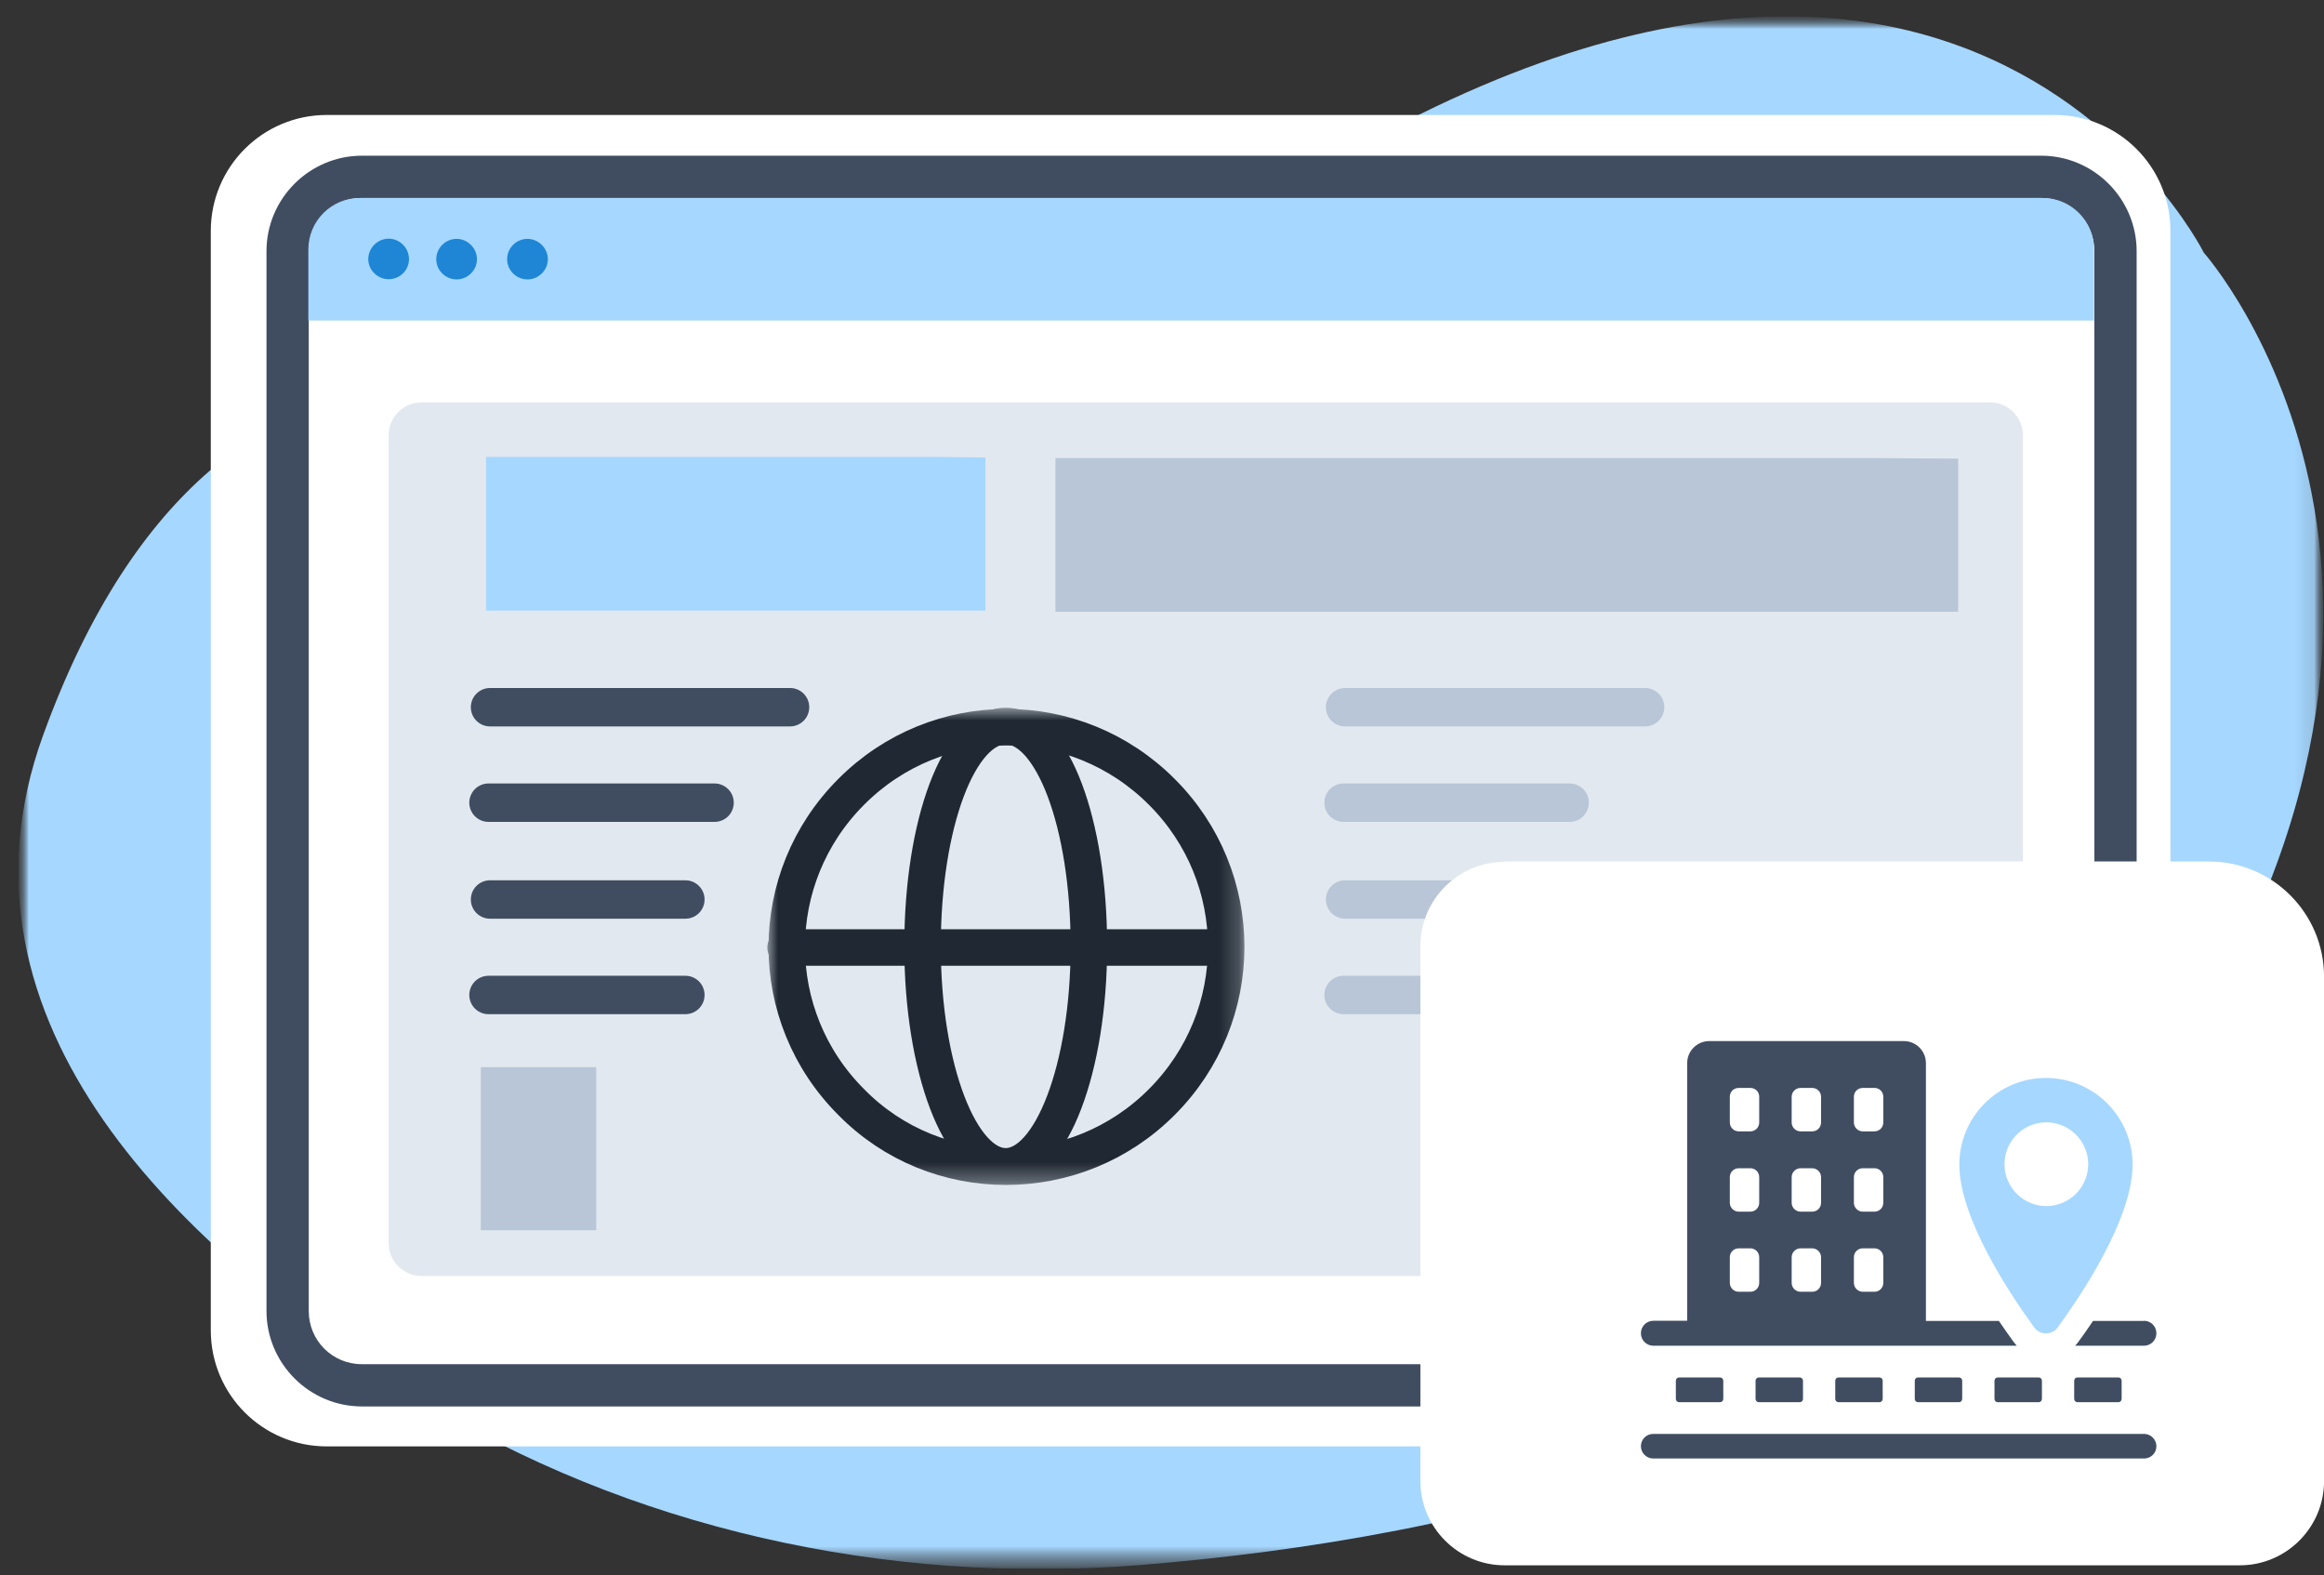 <?xml version="1.0" encoding="UTF-8"?> <svg xmlns="http://www.w3.org/2000/svg" width="121" height="82" viewBox="0 0 121 82" fill="none"><rect x="0" y="0" width="121" height="82" fill="#333333" stroke="none"/><g clip-path="url(#clip0_432_283)"><mask id="mask0_432_283" style="mask-type:luminance" maskUnits="userSpaceOnUse" x="0" y="0" width="121" height="82"><path d="M120.953 0.845H0.953V81.675H120.953V0.845Z" fill="white"></path></mask><g mask="url(#mask0_432_283)"><mask id="mask1_432_283" style="mask-type:luminance" maskUnits="userSpaceOnUse" x="0" y="0" width="121" height="82"><path d="M120.953 0.845H0.953V81.675H120.953V0.845Z" fill="white"></path></mask><g mask="url(#mask1_432_283)"><mask id="mask2_432_283" style="mask-type:luminance" maskUnits="userSpaceOnUse" x="0" y="0" width="121" height="82"><path d="M120.943 0.845H0.953V81.675H120.943V0.845Z" fill="white"></path></mask><g mask="url(#mask2_432_283)"><path fill-rule="evenodd" clip-rule="evenodd" d="M31.574 21.895C31.574 21.895 11.864 11.775 2.244 38.275C-3.206 53.315 9.614 65.245 21.734 72.755C32.664 79.515 46.054 82.555 59.434 81.465C76.014 80.125 98.904 75.175 110.884 58.865C131.024 31.465 114.744 13.155 114.744 13.155C114.744 13.155 99.904 -16.585 57.714 16.405C57.714 16.405 45.694 26.275 31.574 21.895Z" fill="#A6D7FF"></path><path fill-rule="evenodd" clip-rule="evenodd" d="M106.965 75.295H17.015C13.675 75.295 10.975 72.595 10.975 69.255V12.025C10.975 8.685 13.675 5.985 17.015 5.985H106.965C110.305 5.985 113.005 8.685 113.005 12.025V69.245C113.005 72.585 110.305 75.285 106.965 75.285V75.295Z" fill="white"></path><path d="M106.275 73.215H18.845C16.105 73.215 13.875 70.975 13.875 68.245V13.075C13.875 10.335 16.115 8.105 18.845 8.105H106.275C109.015 8.105 111.245 10.345 111.245 13.075V68.245C111.245 70.985 109.005 73.215 106.275 73.215ZM18.845 10.305C17.305 10.305 16.075 11.535 16.075 13.075V68.245C16.075 69.785 17.305 71.015 18.845 71.015H106.275C107.815 71.015 109.045 69.785 109.045 68.245V13.075C109.045 11.535 107.815 10.305 106.275 10.305H18.845Z" fill="#404D61"></path><path fill-rule="evenodd" clip-rule="evenodd" d="M106.365 10.305H18.735C17.255 10.305 16.055 11.505 16.055 12.985V16.685H109.025V12.985C109.025 11.505 107.825 10.305 106.345 10.305H106.365Z" fill="#A6D7FF"></path><path fill-rule="evenodd" clip-rule="evenodd" d="M21.294 13.485C21.294 14.075 20.814 14.535 20.234 14.535C19.654 14.535 19.174 14.055 19.174 13.485C19.174 12.915 19.654 12.425 20.234 12.425C20.814 12.425 21.294 12.905 21.294 13.485ZM23.774 12.435C23.184 12.435 22.714 12.915 22.714 13.495C22.714 14.075 23.194 14.545 23.774 14.545C24.354 14.545 24.834 14.065 24.834 13.495C24.834 12.925 24.354 12.435 23.774 12.435ZM27.464 12.435C26.874 12.435 26.404 12.915 26.404 13.495C26.404 14.075 26.884 14.545 27.464 14.545C28.044 14.545 28.524 14.065 28.524 13.495C28.524 12.925 28.044 12.435 27.464 12.435Z" fill="#1E86D5"></path><path opacity="0.4" d="M103.604 20.945H21.954C21.004 20.945 20.234 21.715 20.234 22.665V64.705C20.234 65.655 21.004 66.425 21.954 66.425H103.604C104.554 66.425 105.324 65.655 105.324 64.705V22.665C105.324 21.715 104.554 20.945 103.604 20.945Z" fill="#B8C6D7"></path><path d="M51.305 23.815L48.825 23.785H25.305V31.785H51.305V23.815Z" fill="#A6D7FF"></path><path d="M101.953 23.875L97.473 23.845H54.953V31.845H101.953V23.875Z" fill="#B8C6D7"></path><path d="M31.043 55.555H25.033V64.045H31.043V55.555Z" fill="#B8C6D7"></path><path d="M37.204 41.785H25.434M25.514 36.815H41.134M35.684 51.795H25.434M25.514 46.825H35.684" stroke="#404D61" stroke-width="2" stroke-linecap="round" stroke-linejoin="round"></path><path d="M81.723 41.785H69.953M70.033 36.815H85.653M80.203 51.795H69.953M70.033 46.825H80.203" stroke="#B8C6D7" stroke-width="2" stroke-linecap="round" stroke-linejoin="round"></path></g></g></g><path d="M78.333 44.845H115.003C118.313 44.845 121.003 47.535 121.003 50.845V77.105C121.003 79.515 119.033 81.485 116.623 81.485H78.333C75.923 81.485 73.953 79.515 73.953 77.105V49.245C73.953 46.835 75.923 44.865 78.333 44.865V44.845Z" fill="white"></path><mask id="mask3_432_283" style="mask-type:luminance" maskUnits="userSpaceOnUse" x="39" y="36" width="26" height="26"><path d="M64.783 36.845H39.953V61.675H64.783V36.845Z" fill="white"></path></mask><g mask="url(#mask3_432_283)"><path d="M52.363 60.715C54.713 60.715 56.693 55.635 56.693 49.255C56.693 42.875 54.793 37.795 52.363 37.795C49.933 37.795 48.033 42.875 48.033 49.255C48.033 55.635 50.003 60.715 52.363 60.715Z" stroke="#202833" stroke-width="1.9" stroke-linecap="round" stroke-linejoin="round"></path><path d="M40.902 49.325H63.742" stroke="#202833" stroke-width="1.9" stroke-linecap="round" stroke-linejoin="round"></path><path d="M60.483 57.375C64.963 52.895 64.963 45.685 60.483 41.215C56.003 36.735 48.793 36.735 44.323 41.215C39.843 45.695 39.843 52.905 44.323 57.375C48.723 61.855 56.013 61.855 60.483 57.375Z" stroke="#202833" stroke-width="1.9" stroke-linecap="round" stroke-linejoin="round"></path></g><path d="M101.993 71.705H99.863C99.769 71.705 99.693 71.781 99.693 71.875V72.825C99.693 72.919 99.769 72.995 99.863 72.995H101.993C102.087 72.995 102.163 72.919 102.163 72.825V71.875C102.163 71.781 102.087 71.705 101.993 71.705Z" fill="#404D61"></path><path d="M106.144 71.705H104.014C103.92 71.705 103.844 71.781 103.844 71.875V72.825C103.844 72.919 103.92 72.995 104.014 72.995H106.144C106.238 72.995 106.314 72.919 106.314 72.825V71.875C106.314 71.781 106.238 71.705 106.144 71.705Z" fill="#404D61"></path><path d="M110.294 71.705H108.164C108.07 71.705 107.994 71.781 107.994 71.875V72.825C107.994 72.919 108.07 72.995 108.164 72.995H110.294C110.388 72.995 110.464 72.919 110.464 72.825V71.875C110.464 71.781 110.388 71.705 110.294 71.705Z" fill="#404D61"></path><path d="M97.853 71.705H95.723C95.629 71.705 95.553 71.781 95.553 71.875V72.825C95.553 72.919 95.629 72.995 95.723 72.995H97.853C97.947 72.995 98.023 72.919 98.023 72.825V71.875C98.023 71.781 97.947 71.705 97.853 71.705Z" fill="#404D61"></path><path d="M93.704 71.705H91.574C91.48 71.705 91.404 71.781 91.404 71.875V72.825C91.404 72.919 91.48 72.995 91.574 72.995H93.704C93.798 72.995 93.874 72.919 93.874 72.825V71.875C93.874 71.781 93.798 71.705 93.704 71.705Z" fill="#404D61"></path><path d="M89.554 71.705H87.424C87.33 71.705 87.254 71.781 87.254 71.875V72.825C87.254 72.919 87.33 72.995 87.424 72.995H89.554C89.648 72.995 89.724 72.919 89.724 72.825V71.875C89.724 71.781 89.648 71.705 89.554 71.705Z" fill="#404D61"></path><path d="M111.634 68.765H108.974C108.704 69.175 108.434 69.545 108.194 69.875C108.144 69.935 108.104 69.995 108.044 70.055H111.624C111.984 70.055 112.274 69.765 112.274 69.405C112.274 69.045 111.984 68.755 111.624 68.755L111.634 68.765ZM104.074 68.765H100.274V55.345C100.274 54.715 99.764 54.195 99.124 54.195H88.994C88.364 54.195 87.844 54.705 87.844 55.345V68.755H86.084C85.724 68.755 85.434 69.045 85.434 69.405C85.434 69.765 85.724 70.055 86.084 70.055H105.004C104.954 69.995 104.904 69.935 104.854 69.875C104.614 69.545 104.344 69.165 104.074 68.765ZM91.594 66.785C91.594 67.035 91.394 67.245 91.134 67.245H90.524C90.274 67.245 90.064 67.035 90.064 66.785V65.445C90.064 65.195 90.264 64.985 90.524 64.985H91.134C91.394 64.985 91.594 65.195 91.594 65.445V66.785ZM91.594 62.615C91.594 62.865 91.394 63.075 91.134 63.075H90.524C90.274 63.075 90.064 62.865 90.064 62.615V61.275C90.064 61.025 90.264 60.815 90.524 60.815H91.134C91.394 60.815 91.594 61.025 91.594 61.275V62.615ZM91.594 58.435C91.594 58.685 91.394 58.895 91.134 58.895H90.524C90.274 58.895 90.064 58.685 90.064 58.435V57.095C90.064 56.835 90.264 56.635 90.524 56.635H91.134C91.394 56.635 91.594 56.835 91.594 57.095V58.435ZM94.814 66.785C94.814 67.035 94.614 67.245 94.354 67.245H93.744C93.494 67.245 93.284 67.035 93.284 66.785V65.445C93.284 65.195 93.494 64.985 93.744 64.985H94.354C94.604 64.985 94.814 65.195 94.814 65.445V66.785ZM94.814 62.615C94.814 62.865 94.614 63.075 94.354 63.075H93.744C93.494 63.075 93.284 62.865 93.284 62.615V61.275C93.284 61.025 93.494 60.815 93.744 60.815H94.354C94.604 60.815 94.814 61.025 94.814 61.275V62.615ZM94.814 58.435C94.814 58.685 94.614 58.895 94.354 58.895H93.744C93.494 58.895 93.284 58.685 93.284 58.435V57.095C93.284 56.835 93.494 56.635 93.744 56.635H94.354C94.604 56.635 94.814 56.835 94.814 57.095V58.435ZM98.054 66.785C98.054 67.035 97.854 67.245 97.594 67.245H96.984C96.734 67.245 96.524 67.035 96.524 66.785V65.445C96.524 65.195 96.724 64.985 96.984 64.985H97.594C97.854 64.985 98.054 65.195 98.054 65.445V66.785ZM98.054 62.615C98.054 62.865 97.854 63.075 97.594 63.075H96.984C96.734 63.075 96.524 62.865 96.524 62.615V61.275C96.524 61.025 96.724 60.815 96.984 60.815H97.594C97.854 60.815 98.054 61.025 98.054 61.275V62.615ZM98.054 58.435C98.054 58.685 97.854 58.895 97.594 58.895H96.984C96.734 58.895 96.524 58.685 96.524 58.435V57.095C96.524 56.835 96.724 56.635 96.984 56.635H97.594C97.854 56.635 98.054 56.835 98.054 57.095V58.435Z" fill="#404D61"></path><path d="M111.634 74.645H86.074C85.714 74.645 85.434 74.935 85.434 75.285C85.434 75.635 85.724 75.925 86.074 75.925H111.634C111.994 75.925 112.274 75.635 112.274 75.285C112.274 74.935 111.984 74.645 111.634 74.645Z" fill="#404D61"></path><path d="M107.134 69.105C108.364 67.415 111.034 63.445 111.034 60.625C111.034 58.135 109.014 56.115 106.524 56.115C104.034 56.115 102.014 58.135 102.014 60.625C102.014 63.435 104.684 67.415 105.914 69.105C106.214 69.515 106.834 69.515 107.134 69.105ZM104.364 60.605C104.364 59.395 105.344 58.425 106.544 58.425C107.744 58.425 108.724 59.405 108.724 60.605C108.724 61.805 107.744 62.785 106.544 62.785C105.344 62.785 104.364 61.805 104.364 60.605Z" fill="#A6D7FF"></path></g><defs><clipPath id="clip0_432_283"><rect width="120.05" height="80.83" fill="white" transform="translate(0.953 0.845)"></rect></clipPath></defs></svg> 